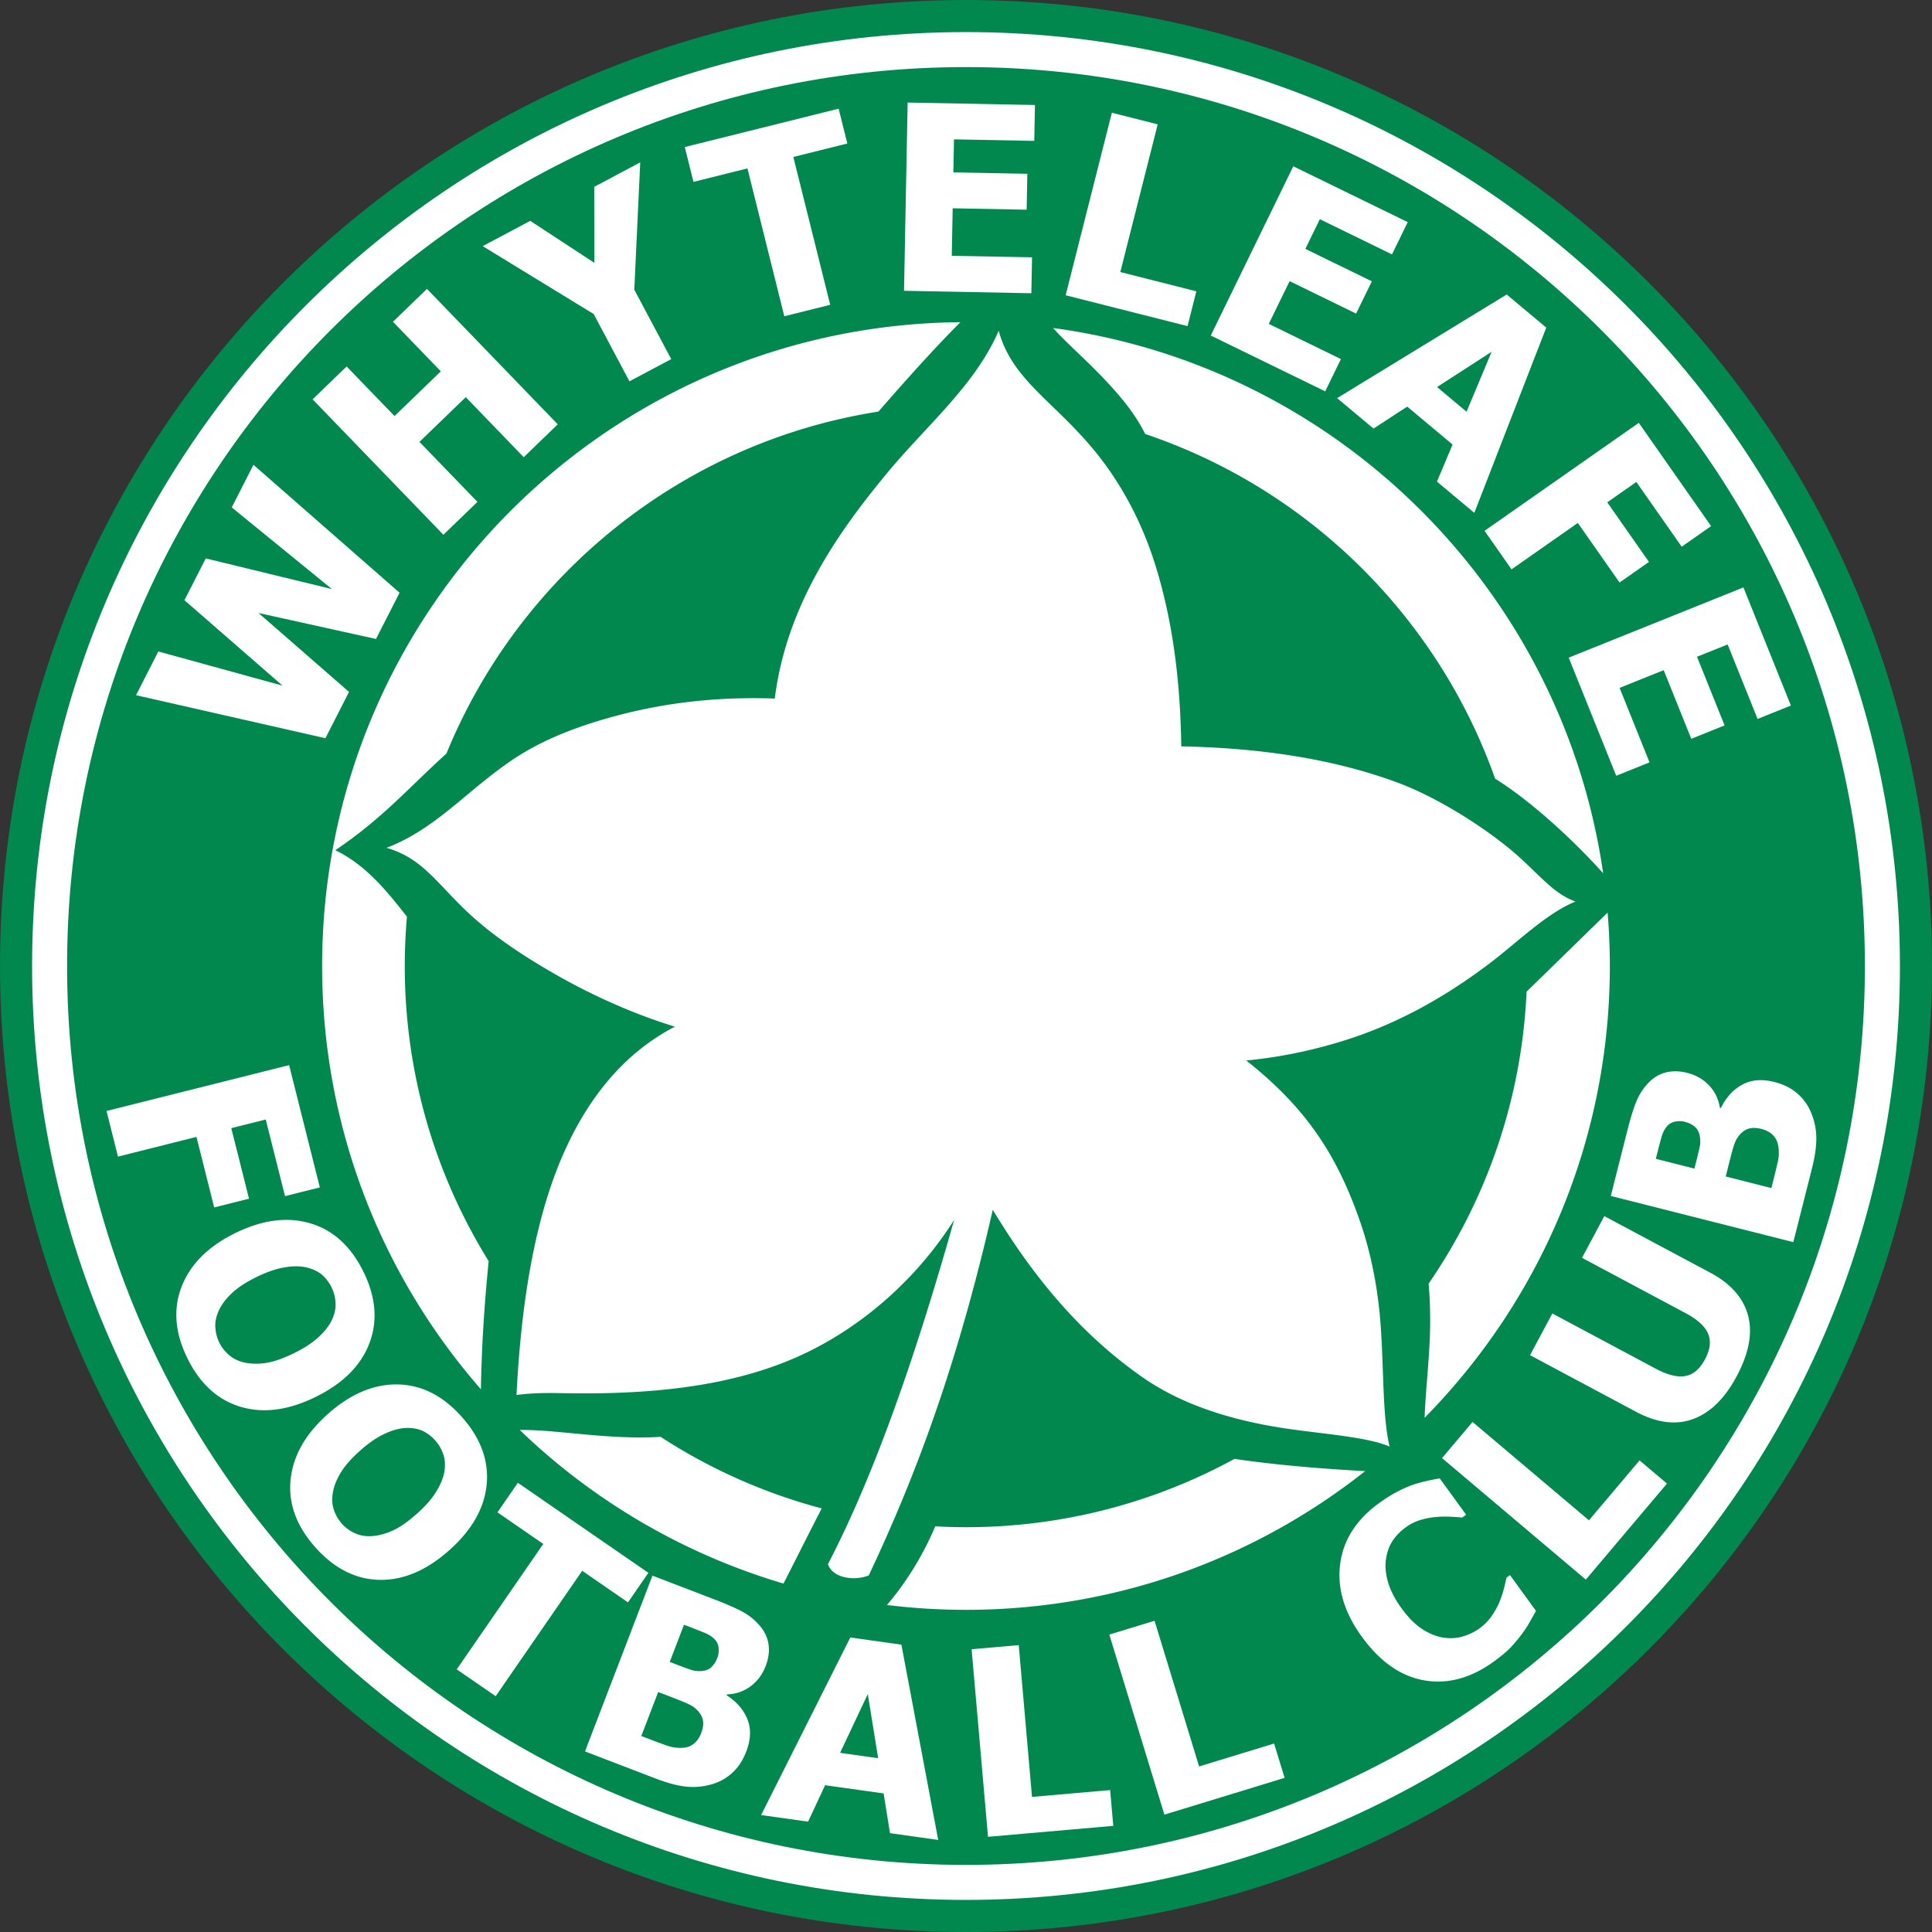 <svg xmlns="http://www.w3.org/2000/svg" width="500" height="500" fill="none"><rect width="100%" height="100%" fill="#333333" stroke="none"/><path fill="#00884E" fill-rule="evenodd" d="M250 0c138.072 0 250.003 111.928 250.003 250S388.072 500 250 500C111.931 500 0 388.072 0 250S111.931 0 250 0Z" clip-rule="evenodd"/><path fill="#fff" fill-rule="evenodd" d="M249.999 8.305c133.487 0 241.7 108.21 241.7 241.697 0 133.484-108.213 241.694-241.7 241.694-133.484 0-241.694-108.21-241.694-241.694 0-133.487 108.21-241.697 241.694-241.697Z" clip-rule="evenodd"/><path fill="#00884E" fill-rule="evenodd" d="M249.996 17.36c128.481 0 232.637 104.155 232.637 232.636S378.477 482.633 249.996 482.633 17.359 378.477 17.359 249.996 121.515 17.359 249.996 17.359Z" clip-rule="evenodd"/><path fill="#fff" fill-rule="evenodd" d="M272.541 84.888c73.494 9.946 131.785 67.82 142.358 141.115-7.938-8.833-18.797-18.773-27.964-24.488-14.842-41.906-48.366-74.982-90.565-89.197-1.598-3.231-3.672-6.246-6.07-9.143-6.449-7.79-13.708-13.69-17.759-18.287Zm143.512 151.288c.372 4.558.575 9.164.575 13.818 0 45.555-18.297 86.841-47.935 116.923.228-7.141 1.378-16.181 1.43-24.336.021-3.638-.1-7.107-.4-10.37 14.914-21.673 24.095-47.59 25.356-75.571l20.974-20.464Zm-62.742 144.546c-28.402 22.476-64.292 35.901-103.315 35.901-6.925 0-13.753-.427-20.457-1.25 4.262-4.944 9.005-12.051 12.502-20.357 2.636.141 5.285.22 7.955.22 25.173 0 48.851-6.411 69.498-17.684 9.915 1.496 22.269 2.557 33.817 3.17Zm-150.54 29.101c-25.952-7.662-49.272-21.467-68.265-39.74 9.133-.196 22.979 2.608 36.46 1.771a144.608 144.608 0 0 0 41.695 18.524c-3.234 6.257-6.607 13.033-9.89 19.445Zm-78.311-50.275c-25.586-29.293-41.093-67.613-41.093-109.554 0-91.525 73.835-165.83 165.179-166.611-7.146 7.204-13.863 14.704-21.202 23.134-50.811 7.961-92.886 42.274-111.81 88.511-9.322 8.399-16.664 16.922-28.76 25.001 7.927 3.827 13.343 10.576 18.545 17.205a147.532 147.532 0 0 0-.565 12.76c0 28.023 7.952 54.192 21.708 76.385-1.075 11.024-1.809 21.487-2.002 33.169Z" clip-rule="evenodd"/><path fill="#fff" fill-rule="evenodd" d="M258.462 85.594c-6.074 14.07-18.518 24.363-28.629 36.538-12.613 15.186-26.276 34.286-29.321 58.657-13.97-.517-27.671.895-40.921 4.433-9.26 2.471-18.628 5.86-26.638 11.2-12.14 8.096-19.94 18.011-32.914 22.996 9.543 2.743 13.215 9.543 21.739 17.357 6.631 6.08 14.476 11.048 21.077 14.879 9.994 5.802 21.118 10.79 31.812 14.042-12.458 6.477-21.629 17.25-28.143 31.316-7.869 16.978-11.596 39.178-12.854 64.013 5.45-.713 9.77-.489 14.197-.437 25.425.303 45.186-2.87 61.261-10.728 14.69-7.183 28.284-19.12 37.799-34.138-9.367 33.187-20.136 65.02-32.656 89.077 1.065 3.383 6.439 4.54 10.563 2.921 11.858-25.128 22.738-53.674 32.098-94.636 12.116 20.136 24.815 33.596 38.716 43.325 10.483 7.338 23.406 11.121 35.863 13.088 9.998 1.578 21.939 2.239 28.119 4.868-1.905-7.896-1.464-20.323-2.363-32.04-.748-9.704-2.677-18.703-5.278-26.189-6.101-17.587-14.228-29.628-29.462-41.686 8.747-.833 17.49-2.639 26.165-5.422 13.412-4.307 25.432-11.111 36.666-19.589 7.328-5.529 14.628-12.909 22.352-16.123-6.473-2.339-10.177-8.272-18.173-14.583-7.748-6.119-18.476-12.74-28.015-16.261-15.565-5.74-33.962-8.881-55.807-9.316-.252-17.132-2.24-32.48-6.65-46.718-3.71-11.989-9.384-21.966-15.761-29.739-10.631-12.953-21.38-18.376-24.842-31.105ZM65.593 120.289l37.814 33.107-6.095 11.965-30.403-6.718 23.42 20.423-6.105 11.982-49.013-11.131 5.764-11.317 32.142 8.84-25.383-22.107 5.519-10.818 32.646 7.934-25.921-21.132 5.615-11.028ZM144.348 109.816l-8.806 8.506-15-15.534-11.982 11.572 15.003 15.531-8.812 8.505-33.845-35.05 8.806-8.506 12.392 12.833 11.982-11.569-12.389-12.832 8.803-8.506 33.848 35.05ZM165.691 42.023l-1.533 32.95 9.557 17.969-10.811 5.746-9.26-17.418-28.722-17.57 12.309-6.542 16.595 10.872-.038-19.678 11.903-6.329ZM202.978 81.848l-9.54-38.261-13.97 3.483-2.249-9.016 39.822-9.929 2.249 9.016-13.973 3.483 9.539 38.261-11.878 2.963ZM233.961 75.256l.937-48.717 32.945.634-.175 9.291-20.774-.4-.166 8.545 19.145.368-.176 9.292-19.144-.366-.238 12.296 20.774.4-.176 9.291-32.952-.634ZM307.336 84.398l-31.547-7.983 11.958-47.235 11.865 3-9.674 38.227 19.678 4.982-2.28 9.009ZM313.344 86.833l21.359-43.794 29.618 14.445-4.076 8.355-18.672-9.11-3.748 7.68 17.211 8.396-4.075 8.35-17.209-8.392-5.391 11.056 18.672 9.108-4.072 8.351-29.617-14.445ZM346.047 103.039l43.887-26.82 10.239 8.564-18.621 47.942-9.667-8.082 4.038-9.598-11.734-9.812-8.723 5.681-9.419-7.875Zm33.497 3.514 6.48-15.503-14.118 9.119 7.638 6.384ZM435.221 141.486l-11.733-16.753-7.531 5.274 10.796 15.417-7.613 5.333-10.797-15.42-17.157 12.013-6.983-9.974 39.918-27.946 18.711 26.727-7.611 5.329ZM405.984 170.196l45.214-18.173 12.285 30.576-8.623 3.465-7.748-19.278-7.931 3.186 7.142 17.767-8.623 3.465-7.142-17.762-11.406 4.585 7.748 19.279-8.624 3.465-12.292-30.575ZM73.762 309.566l-4.985-19.837-8.916 2.24 4.586 18.255-9.016 2.264-4.586-18.256-20.312 5.102-2.963-11.809 47.253-11.869 7.948 31.643-9.009 2.267ZM81.701 361.518c-7.08 3.48-13.556 4.33-19.479 2.549-5.908-1.788-10.483-5.973-13.718-12.547-3.249-6.607-3.734-12.788-1.488-18.565 2.25-5.774 6.852-10.38 13.828-13.815 7.028-3.456 13.512-4.303 19.434-2.553 5.93 1.75 10.518 5.915 13.774 12.523 3.235 6.573 3.748 12.757 1.546 18.531-2.2 5.778-6.835 10.397-13.897 13.877Zm-5.56-11.348c2.604-1.282 4.695-2.646 6.252-4.086 1.575-1.433 2.725-2.894 3.452-4.372.727-1.529 1.068-3.018.996-4.451a9.983 9.983 0 0 0-1.033-4.072c-.659-1.344-1.503-2.449-2.522-3.314-1.023-.858-2.398-1.499-4.124-1.905-1.581-.345-3.456-.331-5.598.041-2.16.365-4.541 1.189-7.142 2.467-2.684 1.319-4.778 2.677-6.294 4.079-1.513 1.405-2.64 2.856-3.38 4.365-.75 1.54-1.099 3.031-1.023 4.475.069 1.45.417 2.821 1.037 4.082.637 1.296 1.533 2.408 2.697 3.356 1.148.94 2.533 1.553 4.141 1.86 1.737.314 3.573.307 5.52-.017 1.946-.321 4.282-1.161 7.02-2.508ZM116.233 401.232c-5.898 5.237-11.92 7.776-18.097 7.631-6.17-.155-11.693-2.973-16.554-8.454-4.892-5.505-7.007-11.334-6.37-17.501.638-6.167 3.852-11.831 9.664-16.991 5.856-5.199 11.878-7.738 18.059-7.624 6.18.113 11.713 2.911 16.598 8.416 4.868 5.481 7.004 11.303 6.419 17.456-.586 6.153-3.828 11.841-9.719 17.067Zm-8.368-9.46c2.17-1.929 3.824-3.8 4.943-5.602 1.134-1.798 1.857-3.514 2.164-5.133.296-1.667.231-3.19-.22-4.554a10.126 10.126 0 0 0-2.074-3.652c-.993-1.12-2.102-1.96-3.318-2.525-1.209-.555-2.708-.81-4.482-.741-1.612.086-3.414.596-5.385 1.526-1.984.924-4.065 2.353-6.228 4.272-2.24 1.988-3.9 3.852-4.986 5.609-1.085 1.753-1.788 3.452-2.098 5.105-.313 1.682-.255 3.211.2 4.586a10.27 10.27 0 0 0 2.085 3.658 9.932 9.932 0 0 0 3.493 2.519c1.354.603 2.852.827 4.482.692 1.76-.155 3.531-.651 5.323-1.478 1.788-.826 3.817-2.26 6.101-4.282ZM118.203 432.025l22.393-32.456-11.851-8.175 5.275-7.652 33.786 23.306-5.282 7.648-11.851-8.175-22.39 32.456-10.08-6.952ZM193.132 453.297c-.868 2.263-2.063 4.089-3.572 5.471-1.513 1.385-3.201 2.349-5.078 2.921a17.162 17.162 0 0 1-6.746.703c-2.267-.214-4.971-.927-8.13-2.139l-18.208-6.991 17.46-45.489 16.072 6.167c3.338 1.282 5.822 2.381 7.444 3.301a15.453 15.453 0 0 1 4.224 3.455c1.295 1.499 2.06 3.145 2.301 4.913.245 1.781 0 3.624-.737 5.543-.854 2.222-2.163 3.982-3.941 5.285-1.771 1.305-3.793 1.991-6.06 2.067l-.093.237c2.577 1.671 4.372 3.735 5.361 6.208.988 2.474.888 5.261-.297 8.348Zm-7.458-24.305c.282-.741.389-1.564.306-2.477a3.619 3.619 0 0 0-1.119-2.357c-.624-.623-1.44-1.14-2.46-1.567a190.118 190.118 0 0 0-4.586-1.809l-.792-.303-3.693 9.626 1.44.551c1.95.751 3.331 1.257 4.131 1.516.802.258 1.691.361 2.676.296 1.068-.079 1.933-.431 2.567-1.047.634-.631 1.151-1.437 1.53-2.429Zm-4.227 19.582c.54-1.409.682-2.612.409-3.625-.265-1.023-.892-1.946-1.87-2.79-.586-.534-1.488-1.047-2.687-1.543a195.624 195.624 0 0 0-4.854-1.913l-2.105-.809-4.372 11.389.62.235c2.966 1.14 5.033 1.908 6.184 2.304 1.15.393 2.422.572 3.796.514 1.216-.049 2.219-.417 3.032-1.099.81-.682 1.43-1.571 1.847-2.663ZM196.977 469.734l23.085-45.961 13.219 1.857 9.526 50.543-12.478-1.753-1.647-10.28-15.145-2.129-4.403 9.432-12.157-1.709Zm30.289-14.717-2.684-16.588-7.166 15.203 9.85 1.385ZM288.116 472.528l-32.419 2.836-4.244-48.538 12.196-1.068 3.435 39.281 20.219-1.768.813 9.257ZM332.455 460.112l-31.112 9.515-14.249-46.594 11.706-3.58 11.531 37.707 19.41-5.933 2.714 8.885ZM386.601 430.004c-5.905 4.292-11.91 5.918-17.984 4.874-6.077-1.05-11.465-4.812-16.171-11.293-4.537-6.246-6.411-12.492-5.622-18.741.796-6.246 4.141-11.524 10.049-15.816 1.571-1.144 3.046-2.078 4.427-2.819a36.354 36.354 0 0 1 4.144-1.877 35.866 35.866 0 0 1 3.725-1.051c1.395-.306 2.542-.534 3.434-.672l6.829 9.399-1.003.73a65.578 65.578 0 0 0-2.911-.207 27.148 27.148 0 0 0-3.717.052 20.09 20.09 0 0 0-4.09.761 12.376 12.376 0 0 0-3.882 1.912c-1.43 1.037-2.574 2.216-3.442 3.532-.861 1.319-1.437 2.924-1.705 4.816-.255 1.719-.08 3.676.541 5.836.623 2.17 1.774 4.416 3.465 6.745 1.785 2.46 3.607 4.282 5.475 5.481 1.867 1.185 3.693 1.916 5.501 2.16 1.744.252 3.401.138 4.989-.337 1.585-.476 3.001-1.171 4.255-2.084a13.3 13.3 0 0 0 3.262-3.363c.868-1.295 1.513-2.494 1.947-3.61a25.42 25.42 0 0 0 1.116-3.366c.255-1.054.482-1.978.647-2.777l.903-.654 6.732 9.26c-.483.861-1.041 1.86-1.675 2.983a29.221 29.221 0 0 1-2.149 3.235 39.985 39.985 0 0 1-2.853 3.37c-.937.971-2.349 2.146-4.237 3.521ZM431.414 383.947l-21.001 24.857-37.218-31.451 7.903-9.353 30.121 25.452 13.098-15.503 7.097 5.998ZM449.455 356.168c-3.084 5.774-6.853 9.463-11.304 11.086-4.444 1.616-9.356.996-14.724-1.874l-27.45-14.659 5.767-10.797 26.816 14.321c2.977 1.588 5.502 2.215 7.562 1.871 2.067-.338 3.776-1.781 5.133-4.324 1.327-2.484 1.599-4.682.81-6.597-.779-1.909-2.725-3.697-5.815-5.347l-26.824-14.321 5.771-10.8 27.419 14.641c5.292 2.829 8.554 6.518 9.774 11.059 1.216 4.547.241 9.791-2.935 15.741ZM459.205 280.019c2.349.596 4.303 1.564 5.857 2.9 1.55 1.337 2.714 2.898 3.5 4.7a17.117 17.117 0 0 1 1.495 6.611c.058 2.273-.331 5.043-1.161 8.326l-4.785 18.907-47.236-11.951 4.22-16.688c.879-3.466 1.675-6.063 2.401-7.782a15.354 15.354 0 0 1 2.925-4.606c1.34-1.458 2.884-2.415 4.61-2.867 1.736-.448 3.6-.427 5.588.079 2.311.583 4.21 1.675 5.715 3.287 1.506 1.605 2.426 3.531 2.77 5.771l.248.065c1.354-2.756 3.19-4.782 5.53-6.056 2.342-1.275 5.115-1.506 8.323-.696Zm-23.251 10.283c-.768-.193-1.599-.196-2.498-.01a3.613 3.613 0 0 0-2.205 1.392c-.547.689-.964 1.564-1.267 2.628-.304 1.065-.717 2.653-1.251 4.765l-.21.823 9.998 2.529.375-1.495c.513-2.026.854-3.459 1.016-4.282.162-.824.159-1.723-.024-2.691-.203-1.054-.654-1.871-1.343-2.425-.7-.558-1.561-.972-2.591-1.234Zm19.944 1.878c-1.461-.369-2.67-.365-3.649.024-.985.382-1.826 1.116-2.549 2.188-.462.644-.865 1.602-1.213 2.849-.351 1.25-.792 2.935-1.323 5.047l-.551 2.187 11.82 2.994.162-.641c.782-3.086 1.299-5.222 1.554-6.414.258-1.192.282-2.477.062-3.835-.193-1.202-.679-2.153-1.451-2.88-.771-.723-1.726-1.23-2.862-1.519Z" clip-rule="evenodd"/></svg>
